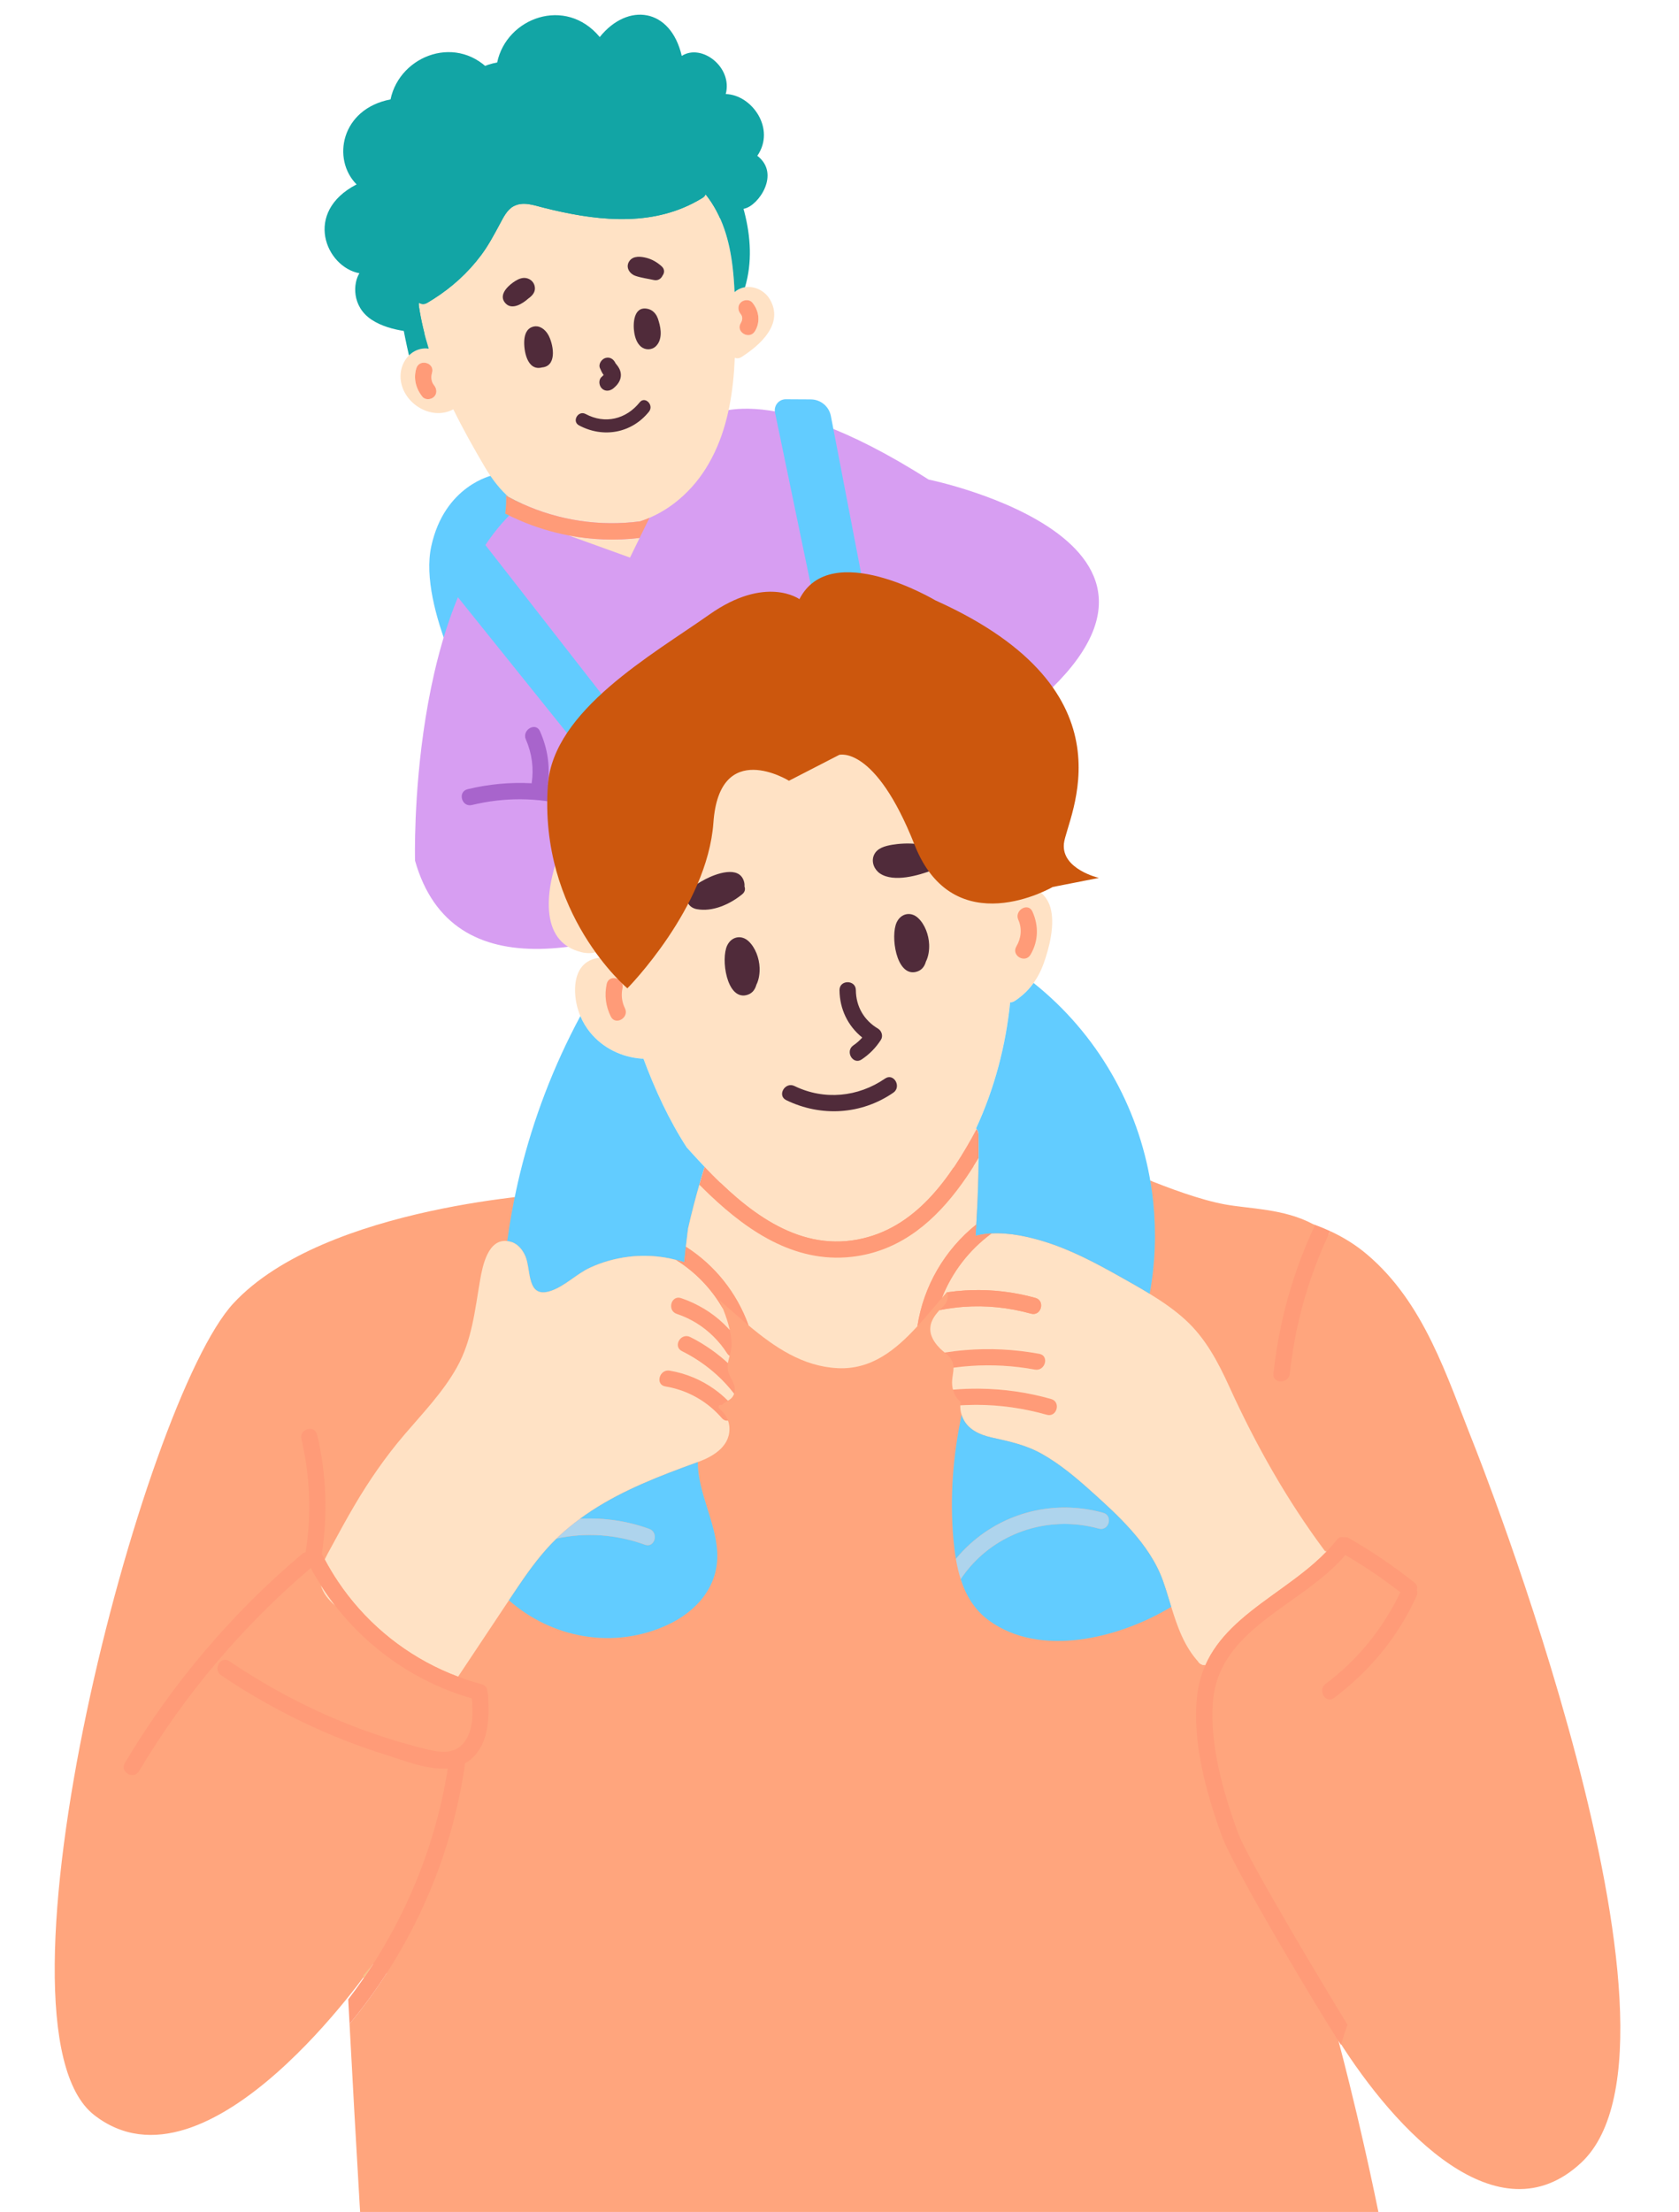 <?xml version="1.0" encoding="utf-8"?>
<!-- Generator: Adobe Illustrator 16.0.0, SVG Export Plug-In . SVG Version: 6.00 Build 0)  -->
<!DOCTYPE svg PUBLIC "-//W3C//DTD SVG 1.1//EN" "http://www.w3.org/Graphics/SVG/1.1/DTD/svg11.dtd">
<svg version="1.1" id="圖層_1" xmlns="http://www.w3.org/2000/svg" xmlns:xlink="http://www.w3.org/1999/xlink" x="0px" y="0px"
	 width="239.221px" height="315px" viewBox="0 0 239.221 315" enable-background="new 0 0 239.221 315" xml:space="preserve">
<g>
	<defs>
		<rect id="SVGID_1_" width="239.221" height="315"/>
	</defs>
	<clipPath id="SVGID_2_">
		<use xlink:href="#SVGID_1_"  overflow="visible"/>
	</clipPath>
	<path clip-path="url(#SVGID_2_)" fill="#12A5A5" d="M60.166,47.348c0,0-4.436,0.062-7.259-1.843c-2.823-1.905-2.59-5.199-1.7-6.59
		c-4.786-0.892-8.05-8.696-0.401-12.653c-3.553-3.57-2.232-10.744,4.835-12.106c1.324-6.346,9.723-9.502,14.614-3.618
		c3.986-4.967,10.097-4.161,11.684,2.687c2.834-1.821,7.284,1.611,6.269,5.43c3.717,0.101,7.16,4.94,4.495,8.794
		c3.341,2.556,0.174,7.073-1.81,7.517c-1.985,0.445-29.131,13.037-29.131,13.037L60.166,47.348z"/>
	<path clip-path="url(#SVGID_2_)" fill="#12A5A5" d="M75.361,42.086c0,0-4.436,0.062-7.259-1.843c-2.823-1.905-2.59-5.199-1.7-6.59
		c-4.786-0.892-8.05-8.696-0.401-12.653c-3.553-3.57-2.232-10.744,4.835-12.106c1.324-6.346,9.723-9.501,14.614-3.618
		c3.986-4.967,10.097-4.161,11.684,2.687c2.834-1.821,7.284,1.611,6.269,5.43c3.717,0.101,7.16,4.94,4.495,8.794
		c3.341,2.556,0.174,7.073-1.81,7.517c-1.985,0.445-29.131,13.037-29.131,13.037L75.361,42.086z"/>
	<path clip-path="url(#SVGID_2_)" fill="#FFA57D" d="M13.4,301.183C29.7,313.944,53.16,279.695,53.16,279.695l1.929,1.298
		c-0.983,1.523-2.014,3.017-3.103,4.467c-0.705,0.938-1.435,1.857-2.184,2.763c0.923,17.166,1.887,34.332,3.119,51.48
		c0.587,8.169,0.722,16.62,2.164,24.692c0.069,0.391,0.146,0.779,0.232,1.167c17.062,4.411,34.927,4.589,52.487,4.984
		c20.914,0.469,41.942,0.767,62.73-1.951c2.68-0.35,5.404-0.721,8.121-1.188l2.779,6.525h17.563
		c9.564-17.583-8.341-83.473-8.341-83.473c8.215,13.039,22.819,28.565,34.637,17.521c18.598-17.381-15.335-102.373-15.335-102.373
		c-3.867-9.708-7.024-20.05-15.19-26.969c-1.649-1.396-3.408-2.464-5.24-3.313c-0.078,0.161-0.151,0.325-0.228,0.488
		c-0.622-0.517-1.273-0.959-1.945-1.338c0.006-0.013,0.012-0.026,0.018-0.04c-0.087-0.032-0.176-0.062-0.263-0.093
		c-4.158-2.234-9.047-2.175-12.613-2.831c-6.854-1.263-17.93-6.572-17.93-6.572l-77.262,5c0,0-32.995,1.626-46.026,15.641
		C20.249,199.596-2.899,288.422,13.4,301.183 M170.856,236.788c-0.039-0.042-0.075-0.086-0.114-0.129
		c0.499-0.775,0.993-1.548,1.483-2.315c-0.318,1.519-0.517,2.55-0.523,2.782C171.386,237.125,171.059,237.006,170.856,236.788"/>
	<path clip-path="url(#SVGID_2_)" fill="#62CCFF" d="M70.204,67.68c0,0-6.879,1.415-8.763,10.147
		c-1.884,8.733,6.401,23.267,6.401,23.267l10.935,15.895l35.791-16.858l-29.747-36.39L70.204,67.68z"/>
	<path clip-path="url(#SVGID_2_)" fill="#D79EF2" d="M100.632,59.506c0,0,8.032-6.292,31.667,8.784c0,0,45.1,9.189,12.339,34.182
		c0,0-74.946,57.313-85.502,20.099c0,0-1.077-37.31,15.237-50.845C90.687,58.192,100.632,59.506,100.632,59.506"/>
	<path clip-path="url(#SVGID_2_)" fill="#FFE2C5" d="M91.132,76.605c-0.456,0.934-0.913,1.867-1.369,2.801
		c-2.92-1.053-5.839-2.106-8.759-3.16C84.324,76.881,87.743,77.013,91.132,76.605"/>
	<path clip-path="url(#SVGID_2_)" fill="#FFE2C5" d="M103.338,60.322c0.211-0.75,0.394-1.51,0.549-2.277
		c0.471-2.324,0.705-4.711,0.806-7.094c0.283,0.115,0.618,0.108,0.962-0.112c2.633-1.684,6.063-4.704,4.049-8.181
		c-0.708-1.223-2.144-1.977-3.558-1.749c-0.062,0.01-0.125,0.01-0.187,0.024c-0.514,0.115-0.941,0.353-1.301,0.664
		c-0.052-1.201-0.138-2.4-0.279-3.586c-0.442-3.729-1.452-7.313-3.842-10.333c-0.086,0.194-0.231,0.373-0.457,0.512
		c-0.481,0.297-0.968,0.566-1.459,0.813c-6.623,3.334-14.187,2.336-21.22,0.564c-1.356-0.341-2.874-0.92-4.234-0.192
		c-0.931,0.498-1.454,1.606-1.933,2.491c-0.84,1.553-1.636,3.074-2.7,4.492c-1.86,2.483-4.138,4.545-6.738,6.202
		c-0.307,0.196-0.616,0.389-0.932,0.573c-0.436,0.254-0.857,0.195-1.174-0.024c-0.029,0.138-0.039,0.285-0.015,0.445
		c0.309,2.072,0.795,4.106,1.414,6.104c-0.212-0.034-0.43-0.043-0.651-0.031c-0.176,0.01-0.355,0.033-0.535,0.075
		c-0.641,0.15-1.191,0.477-1.633,0.914c-0.774,0.765-1.213,1.871-1.205,2.979c0.028,3.702,4.307,6.434,7.523,4.696
		c1.364,2.785,2.886,5.493,4.435,8.125c0.882,1.499,1.87,2.871,3.075,4.017c0.115,0.11,0.225,0.225,0.344,0.33
		c0.632,0.345,1.277,0.665,1.93,0.963c5.232,2.386,11.09,3.277,16.829,2.517c0.451-0.146,0.895-0.313,1.33-0.5
		c1.295-0.554,2.514-1.279,3.638-2.149c1.692-1.312,3.17-2.943,4.35-4.809C101.8,64.758,102.703,62.582,103.338,60.322
		 M61.841,56.508c-0.41,0.41-1.249,0.491-1.648,0c-0.936-1.152-1.309-2.595-0.882-4.042c0.424-1.435,2.674-0.824,2.247,0.62
		c-0.176,0.596-0.124,1.273,0.283,1.774C62.238,55.348,62.318,56.031,61.841,56.508 M105.533,44.727
		c-0.404-0.482-0.473-1.175,0-1.648c0.415-0.415,1.242-0.485,1.648,0c0.974,1.163,1.192,2.773,0.378,4.095
		c-0.784,1.276-2.8,0.107-2.012-1.176C105.782,45.617,105.855,45.111,105.533,44.727"/>
	<path clip-path="url(#SVGID_2_)" fill="#12A5A5" d="M104.658,41.597c-0.052-1.201-0.138-2.4-0.279-3.585
		c-0.442-3.729-1.452-7.314-3.842-10.334c-0.086,0.194-0.231,0.373-0.457,0.512c-0.481,0.297-0.968,0.566-1.459,0.813
		c-6.624,3.335-14.187,2.336-21.22,0.564c-1.356-0.341-2.874-0.92-4.234-0.192c-0.931,0.498-1.455,1.606-1.933,2.492
		c-0.84,1.553-1.636,3.073-2.7,4.492c-1.86,2.482-4.138,4.544-6.738,6.201c-0.307,0.196-0.616,0.389-0.933,0.573
		c-0.435,0.255-0.856,0.195-1.174-0.023c-0.028,0.138-0.038,0.285-0.014,0.444c0.309,2.072,0.795,4.107,1.414,6.104
		c-0.212-0.033-0.43-0.043-0.651-0.031c-0.177,0.01-0.355,0.033-0.535,0.075c-0.641,0.151-1.191,0.477-1.633,0.914
		c-1.475-6.409-2.613-13.778-1.215-20.289c1.256-5.853,6.446-9.82,11.029-13.184c2.391-1.755,5.008-3.142,7.971-3.582
		c3.6-0.534,7.181,0.177,10.763,0.5c2.933,0.265,6.015,0.018,8.868,0.87c2.75,0.822,4.661,2.697,6.059,5.148
		c3.499,6.14,6.498,13.768,4.401,20.83c-0.062,0.01-0.125,0.011-0.187,0.025C105.445,41.049,105.018,41.287,104.658,41.597"/>
	<path clip-path="url(#SVGID_2_)" fill="#502B3A" d="M87.386,55.308c-0.489,0.396-1.17,0.478-1.648,0
		c-0.409-0.409-0.491-1.25,0-1.648c0.03-0.024,0.157-0.153,0.267-0.258c-0.194-0.229-0.45-0.794-0.532-0.997
		c-0.236-0.584,0.257-1.281,0.813-1.434c0.666-0.183,1.197,0.228,1.434,0.814c-0.059-0.144,0.129,0.136,0.046,0.042
		c0.122,0.139,0.24,0.291,0.341,0.447c0.216,0.333,0.356,0.722,0.357,1.123C88.467,54.193,87.977,54.829,87.386,55.308"/>
	<path clip-path="url(#SVGID_2_)" fill="#502B3A" d="M77.399,52.304c-0.057,0.01-0.114,0.013-0.171,0.016
		c-0.02,0.006-0.038,0.015-0.059,0.02c-2.076,0.488-2.566-2.448-2.471-3.869c0.056-0.85,0.347-1.698,1.256-1.948
		c0.913-0.25,1.708,0.385,2.139,1.126C78.805,48.872,79.437,51.956,77.399,52.304"/>
	<path clip-path="url(#SVGID_2_)" fill="#502B3A" d="M91.297,49.344c-0.556-0.489-0.806-1.241-0.925-1.955
		c-0.216-1.291-0.103-3.811,1.867-3.416c0.562,0.113,0.962,0.438,1.239,0.872c0.03,0.043,0.062,0.085,0.085,0.135
		c0.003,0.008,0.006,0.016,0.01,0.024c0.122,0.227,0.213,0.477,0.278,0.739c0.379,1.2,0.505,2.698-0.42,3.579
		C92.839,49.885,91.902,49.877,91.297,49.344"/>
	<path clip-path="url(#SVGID_2_)" fill="#502B3A" d="M91.141,57.296c0.754-0.941,2.072,0.392,1.325,1.325
		c-2.466,3.08-6.529,3.799-9.972,1.955c-1.063-0.57-0.118-2.188,0.946-1.618C86.202,60.438,89.212,59.704,91.141,57.296"/>
	<path clip-path="url(#SVGID_2_)" fill="#502B3A" d="M93.16,39.877c-0.858-0.191-1.787-0.306-2.618-0.591
		c-0.912-0.313-1.485-1.324-0.818-2.174c0.559-0.712,1.601-0.589,2.378-0.391c0.819,0.208,1.542,0.64,2.167,1.202
		c0.46,0.414,0.413,0.943,0.129,1.325C94.201,39.682,93.756,40.01,93.16,39.877"/>
	<path clip-path="url(#SVGID_2_)" fill="#502B3A" d="M75.287,42.505c-0.803,0.718-2.279,1.679-3.221,0.733
		c-1.082-1.087,0.101-2.341,1.01-2.995c0.458-0.33,1.023-0.661,1.604-0.666c0.686-0.005,1.318,0.448,1.488,1.119
		C76.373,41.508,75.902,42.069,75.287,42.505"/>
	<path clip-path="url(#SVGID_2_)" fill="#A864CC" d="M67.235,114.641c-1.457,0.353-2.079-1.894-0.619-2.247
		c3.025-0.732,6.093-1.017,9.135-0.851c0.318-2.121,0.045-4.26-0.828-6.23c-0.603-1.359,1.404-2.546,2.012-1.176
		c1.093,2.464,1.464,4.985,1.121,7.619c1.149,0.15,2.292,0.366,3.425,0.647c-0.004,0.018-0.01,0.036-0.014,0.055
		c-0.166,0.755-0.269,1.511-0.325,2.268C76.586,113.562,71.886,113.515,67.235,114.641"/>
	<path clip-path="url(#SVGID_2_)" fill="#BBCABF" d="M72.105,70.577c-0.002-0.048-0.005-0.096-0.007-0.144
		c0.115,0.11,0.224,0.225,0.344,0.33C72.33,70.702,72.217,70.64,72.105,70.577"/>
	<path clip-path="url(#SVGID_2_)" fill="#FF9B78" d="M74.373,71.726c5.231,2.386,11.089,3.277,16.829,2.517
		c0.451-0.146,0.894-0.313,1.33-0.5c-0.053,0.107-0.105,0.214-0.157,0.321c-0.414,0.847-0.828,1.695-1.242,2.542
		c-3.389,0.407-6.808,0.275-10.128-0.359c-2.375-0.453-4.699-1.165-6.925-2.123c-0.71-0.305-1.411-0.633-2.099-0.988
		c0.006-0.046,0.012-0.092,0.018-0.138c0.103-0.789,0.142-1.595,0.107-2.421c0.112,0.063,0.224,0.125,0.337,0.186
		C73.075,71.108,73.718,71.428,74.373,71.726"/>
	<path clip-path="url(#SVGID_2_)" fill="#FF9B78" d="M105.533,43.079c0.415-0.415,1.242-0.485,1.648,0
		c0.974,1.163,1.192,2.772,0.378,4.095c-0.784,1.276-2.8,0.106-2.012-1.176c0.235-0.381,0.308-0.887-0.014-1.271
		C105.129,44.245,105.06,43.552,105.533,43.079"/>
	<path clip-path="url(#SVGID_2_)" fill="#FF9B78" d="M60.193,56.508c-0.937-1.152-1.309-2.594-0.882-4.042
		c0.423-1.435,2.673-0.824,2.247,0.62c-0.176,0.596-0.124,1.273,0.283,1.774c0.397,0.488,0.477,1.171,0,1.648
		C61.432,56.918,60.592,56.999,60.193,56.508"/>
	<path clip-path="url(#SVGID_2_)" fill="#FFE2C5" d="M84.391,136.627c0.947-0.347,1.849-0.286,2.685,0.017
		c0.526,0.892,1.267,1.485,2.384,1.15c0.145-0.043,0.283-0.103,0.415-0.176c0.199-0.11,0.38-0.257,0.551-0.424
		c-0.568-4.789-1.269-12.533-1.256-21.502c0.022-15.031,13.017-13.945,18.674-15.394c5.657-1.448,19.155-2.897,26.76,3.231
		c2.427,1.955,4.032,5.374,5.096,9.124c0.078,0.105,0.168,0.186,0.261,0.254c0.009,0.006,0.016,0.013,0.023,0.019
		c1.23,3.383,2.209,6.854,2.919,10.37c0.276,1.365,0.516,2.736,0.706,4.113c0.517-0.559,1.174-0.968,1.989-1.098
		c1.885-0.301,3.508,1.1,4.039,2.846c0.736,2.423-0.122,5.782-0.944,8.071c-0.361,1.008-0.838,1.927-1.429,2.755
		c-0.452,0.632-0.974,1.208-1.573,1.724c-0.353,0.305-0.727,0.594-1.136,0.855c-0.216,0.138-0.429,0.189-0.628,0.182
		c-0.629,6.162-2.209,12.222-4.86,17.955c0.027,0.024,0.051,0.054,0.074,0.082c-3.793,7.056-8.725,14.206-16.984,15.745
		c-8.743,1.63-15.956-4.263-21.764-10.358c-0.626-0.656-1.235-1.313-1.828-1.966c-0.245-0.269-0.487-0.537-0.727-0.804
		c-2.556-3.949-4.517-8.223-6.163-12.635c-0.063,0.005-0.125,0.011-0.193,0.006c-2.977-0.202-5.641-1.581-7.397-3.736
		c-0.57-0.7-1.041-1.482-1.397-2.334c-0.413-0.986-0.676-2.06-0.74-3.212C81.837,139.499,82.342,137.377,84.391,136.627"/>
	<path clip-path="url(#SVGID_2_)" fill="#62CCFF" d="M91.481,150.77c0.069,0.005,0.131-0.001,0.193-0.006
		c1.646,4.412,3.607,8.686,6.163,12.635c0.24,0.266,0.482,0.534,0.727,0.804c0.593,0.652,1.202,1.311,1.828,1.967
		c-0.261,0.844-0.512,1.689-0.754,2.538c-0.59,2.07-1.13,4.153-1.607,6.253c-0.105,0.818-0.205,1.638-0.297,2.459
		c-0.005,0.042-0.009,0.085-0.013,0.128c-0.082,0.73-0.163,1.463-0.233,2.195c-0.138-0.044-0.277-0.081-0.415-0.122
		c-0.055-0.016-0.11-0.031-0.166-0.048c-0.196-0.057-0.396-0.103-0.594-0.152c-0.498-0.127-0.999-0.24-1.505-0.325
		c-1.759-0.293-3.56-0.339-5.369-0.104c-1.863,0.243-3.648,0.748-5.358,1.531c-1.965,0.9-3.623,2.682-5.671,3.338
		c-3.384,1.084-2.734-2.959-3.535-4.916c-0.117-0.286-0.27-0.568-0.451-0.834c-0.384-0.561-0.905-1.035-1.556-1.239
		c-0.21-0.064-0.409-0.107-0.6-0.131c0.339-2.476,0.772-4.934,1.302-7.368c0.168-0.769,0.343-1.535,0.529-2.3
		c1.897-7.771,4.777-15.283,8.588-22.373c0.356,0.852,0.827,1.633,1.398,2.334C85.841,149.188,88.504,150.566,91.481,150.77"/>
	<path clip-path="url(#SVGID_2_)" fill="#F6C185" d="M51.762,281.313c0.471-0.535,0.933-1.077,1.397-1.619
		c-0.445,0.694-0.906,1.378-1.374,2.055C51.778,281.604,51.771,281.459,51.762,281.313"/>
	<path clip-path="url(#SVGID_2_)" fill="#FFE2C5" d="M45.707,225.734c0.642,1.013,1.329,1.99,2.06,2.934
		C46.806,227.839,46.016,226.886,45.707,225.734"/>
	<path clip-path="url(#SVGID_2_)" fill="#502B3A" d="M126.097,153.598c1.238-0.853,2.405,1.166,1.177,2.012
		c-4.555,3.138-10.305,3.467-15.251,1.061c-1.349-0.656-0.169-2.667,1.176-2.012C117.419,156.711,122.256,156.244,126.097,153.598"
		/>
	<path clip-path="url(#SVGID_2_)" fill="#502B3A" d="M122.769,150.874c-1.247,0.841-2.414-1.177-1.176-2.012
		c0.488-0.33,0.893-0.695,1.258-1.109c-2.045-1.641-3.22-4.055-3.24-6.752c-0.011-1.5,2.319-1.501,2.33,0
		c0.018,2.324,1.154,4.297,3.153,5.481c0.524,0.311,0.76,1.061,0.418,1.594C124.775,149.224,123.897,150.112,122.769,150.874"/>
	<path clip-path="url(#SVGID_2_)" fill="#502B3A" d="M132.897,123.898c-1.976,0.766-5.539,1.806-7.505,0.501
		c-0.823-0.547-1.278-1.635-0.895-2.576c0.429-1.054,1.592-1.343,2.613-1.52c1.706-0.295,5.756-0.493,6.536,1.585
		c0.25,0.666,0.156,1.151-0.147,1.508C133.373,123.608,133.178,123.79,132.897,123.898"/>
	<path clip-path="url(#SVGID_2_)" fill="#502B3A" d="M105.749,127.349c-1.712,1.403-4.208,2.553-6.488,2.119
		c-1.041-0.199-1.675-1.11-1.266-2.153c0.363-0.926,1.681-1.68,2.518-2.116c1.439-0.75,4.793-2.02,5.484,0.317
		c0.076,0.257,0.096,0.497,0.073,0.723C106.212,126.6,106.155,127.016,105.749,127.349"/>
	<path clip-path="url(#SVGID_2_)" fill="#FF9B78" d="M122.065,178.891c-8.29,1.257-15.193-3.251-20.977-8.76
		c-0.492-0.469-0.975-0.943-1.451-1.423c0.242-0.849,0.494-1.696,0.755-2.54c5.808,6.095,13.021,11.988,21.763,10.358
		c8.26-1.539,13.191-8.688,16.984-15.745c0.163,0.182,0.273,0.423,0.277,0.736c0.017,1.142,0.019,2.282,0.012,3.424
		c-0.753,1.249-1.55,2.476-2.4,3.653C133.334,173.711,128.619,177.898,122.065,178.891"/>
	<path clip-path="url(#SVGID_2_)" fill="#FF9B78" d="M149.766,199.227c1.44,0.407,0.828,2.656-0.62,2.247
		c-3.278-0.926-6.615-1.401-9.972-1.411c-0.109-0.001-0.221,0.001-0.332,0.002c-0.426,0.003-0.853,0.013-1.28,0.03
		c-0.246,0.011-0.492,0.024-0.738,0.04c0.008-0.167,0.026-0.332,0.057-0.494c-0.528-0.386-0.912-1.02-1.1-1.743
		c1.251-0.105,2.5-0.151,3.746-0.14C142.968,197.791,146.389,198.273,149.766,199.227"/>
	<path clip-path="url(#SVGID_2_)" fill="#FF9B78" d="M148.076,192.794c1.473,0.27,0.849,2.517-0.62,2.247
		c-3.043-0.559-6.096-0.729-9.149-0.522c-0.816,0.055-1.634,0.139-2.45,0.249c-0.006-0.477-0.124-0.94-0.517-1.446
		c-0.207-0.266-0.47-0.488-0.736-0.709c0.965-0.148,1.928-0.269,2.89-0.349C141.024,191.972,144.544,192.146,148.076,192.794"/>
	<path clip-path="url(#SVGID_2_)" fill="#FF9B78" d="M103.577,192.706c-0.553-0.868-1.198-1.653-1.91-2.362
		c-1.464-1.455-3.236-2.564-5.245-3.233c-1.416-0.472-0.809-2.723,0.62-2.247c1.185,0.396,2.295,0.922,3.332,1.552
		c0.231,0.142,0.46,0.285,0.683,0.438c0.979,0.665,1.881,1.434,2.693,2.306c0.075,0.081,0.152,0.161,0.226,0.243
		c0.136,0.624,0.229,1.241,0.261,1.846c0.035,0.663-0.124,1.26-0.282,1.837C103.813,192.997,103.684,192.875,103.577,192.706"/>
	<path clip-path="url(#SVGID_2_)" fill="#FF9B78" d="M101.092,194.916c-1.21-0.964-2.522-1.803-3.93-2.503
		c-1.343-0.667-0.164-2.678,1.176-2.012c1.109,0.551,2.152,1.19,3.14,1.896c0.783,0.56,1.528,1.165,2.235,1.816
		c-0.082,0.521-0.07,1.051,0.184,1.626c0.384,0.871,0.992,1.566,0.74,2.588c-0.013,0.052-0.029,0.1-0.044,0.146
		C103.564,197.139,102.391,195.951,101.092,194.916"/>
	<path clip-path="url(#SVGID_2_)" fill="#FF9B78" d="M102.837,201.943c-0.867-1.001-1.842-1.839-2.904-2.526
		c-1.534-0.994-3.256-1.664-5.142-1.979c-1.476-0.247-0.85-2.493,0.62-2.247c2.345,0.393,4.525,1.313,6.415,2.676
		c0.667,0.479,1.298,1.016,1.887,1.604c-0.282,0.165-0.581,0.319-0.845,0.594c-0.399-0.029-0.555,0.112-0.47,0.425
		c0.299,0.28,0.577,0.58,0.834,0.898c0.219,0.307,0.38,0.604,0.496,0.925C103.426,202.352,103.107,202.255,102.837,201.943"/>
	<path clip-path="url(#SVGID_2_)" fill="#FFE2C5" d="M79.731,133.794c-3.282-3.817-0.624-11.95,1.475-15.727
		c0.135,1.299,0.386,2.595,0.715,3.884c0.583,2.29,1.406,4.555,2.243,6.768c0.416,1.102,0.836,2.192,1.23,3.265
		c0.142,0.385,0.28,0.768,0.414,1.149c0.102,0.289,0.206,0.666,0.327,1.08c0.046,0.157,0.094,0.319,0.144,0.484
		c-0.731,0.851-1.895,1.263-3.396,0.914c-0.074-0.017-0.14-0.041-0.212-0.06C81.385,135.212,80.425,134.601,79.731,133.794"/>
	<path clip-path="url(#SVGID_2_)" fill="#FFE2C5" d="M141.276,175.652c2.562-0.14,5.272,0.463,7.576,1.179
		c3.808,1.185,7.352,3.078,10.813,5.026c0.662,0.373,1.328,0.746,1.991,1.124c0.721,0.411,1.438,0.831,2.146,1.264
		c1.796,1.097,3.53,2.284,5.085,3.702c2.885,2.633,4.675,6.041,6.273,9.551c3.771,8.272,8.177,16.091,13.611,23.377
		c0.077,0.014,0.156,0.037,0.234,0.072c-0.569,0.592-1.17,1.159-1.795,1.704c-3.739,3.26-8.304,5.824-11.727,9.226
		c-1.541,1.532-2.848,3.237-3.743,5.251c-0.33,0.011-0.677-0.112-0.887-0.341c-2.125-2.295-3.089-5.093-3.975-7.96
		c-0.234-0.763-0.466-1.53-0.71-2.294c-0.152-0.481-0.312-0.962-0.482-1.438c-1.87-5.234-6.49-9.396-10.544-13.019
		c-2.046-1.829-4.185-3.592-6.572-4.959c-2.379-1.362-4.714-1.83-7.332-2.419c-0.82-0.185-1.624-0.458-2.322-0.872
		c-0.792-0.471-1.447-1.124-1.817-2.065c-0.035-0.09-0.059-0.182-0.087-0.272c-0.143-0.449-0.213-0.907-0.191-1.354
		c0.246-0.016,0.492-0.029,0.738-0.039c0.428-0.019,0.854-0.028,1.281-0.03c0.11-0.001,0.221-0.003,0.331-0.003
		c3.356,0.009,6.693,0.485,9.972,1.412c1.449,0.408,2.061-1.842,0.62-2.247c-3.377-0.954-6.797-1.437-10.239-1.47
		c-1.246-0.012-2.495,0.034-3.746,0.141c-0.112-0.43-0.154-0.891-0.116-1.351c0.056-0.663,0.199-1.23,0.192-1.779
		c0.816-0.111,1.633-0.194,2.45-0.25c3.054-0.207,6.106-0.036,9.149,0.522c1.47,0.27,2.093-1.977,0.62-2.248
		c-3.532-0.647-7.052-0.821-10.583-0.528c-0.962,0.079-1.925,0.198-2.89,0.348c-0.225-0.185-0.452-0.367-0.651-0.568
		c-0.545-0.552-1.025-1.173-1.256-1.891c-0.012-0.038-0.027-0.075-0.038-0.113c-0.08-0.29-0.123-0.595-0.106-0.919
		c0.042-0.813,0.436-1.5,0.93-2.111c0.106-0.133,0.216-0.262,0.329-0.387c0.017-0.019,0.032-0.034,0.049-0.052
		c0.71-0.141,1.419-0.251,2.128-0.336c0.436-0.053,0.872-0.098,1.307-0.13c3.216-0.236,6.417,0.09,9.607,0.972
		c1.45,0.401,2.063-1.848,0.619-2.247c-3.034-0.839-6.106-1.202-9.183-1.1c-0.283,0.009-0.566,0.022-0.851,0.04
		c-0.841,0.052-1.681,0.137-2.521,0.258c-0.006-0.019-0.011-0.039-0.017-0.059c-0.02,0.023-0.041,0.047-0.061,0.07
		c-0.229,0.261-0.457,0.529-0.686,0.794C135.645,181.17,138.079,177.999,141.276,175.652"/>
	<path clip-path="url(#SVGID_2_)" fill="#FFE2C5" d="M74.424,178.11c0.181,0.265,0.335,0.548,0.452,0.834
		c0.8,1.957,0.15,6,3.534,4.916c2.049-0.656,3.706-2.438,5.672-3.338c1.709-0.783,3.494-1.288,5.357-1.531
		c1.809-0.235,3.61-0.189,5.369,0.104c0.506,0.085,1.007,0.197,1.505,0.324c2.784,1.737,5.077,4.12,6.705,6.983
		c0.394,0.975,0.726,1.963,0.944,2.938c0.004,0.021,0.009,0.041,0.013,0.061c-0.074-0.082-0.151-0.162-0.226-0.243
		c-0.811-0.872-1.713-1.641-2.692-2.306c-0.224-0.152-0.452-0.296-0.684-0.438c-1.037-0.629-2.146-1.156-3.332-1.552
		c-1.428-0.476-2.035,1.775-0.619,2.247c2.009,0.669,3.78,1.778,5.244,3.234c0.712,0.708,1.358,1.493,1.91,2.361
		c0.108,0.169,0.237,0.291,0.378,0.379c-0.095,0.346-0.188,0.686-0.242,1.028c-0.707-0.65-1.452-1.256-2.234-1.814
		c-0.989-0.707-2.031-1.347-3.141-1.897c-1.34-0.667-2.519,1.344-1.176,2.012c1.408,0.699,2.72,1.539,3.93,2.503
		c1.3,1.035,2.473,2.223,3.501,3.56c-0.177,0.544-0.511,0.779-0.879,0.995c-0.589-0.588-1.219-1.124-1.886-1.605
		c-1.891-1.362-4.071-2.282-6.416-2.675c-1.469-0.247-2.095,1.999-0.62,2.247c1.886,0.315,3.608,0.986,5.143,1.979
		c1.061,0.688,2.036,1.525,2.903,2.526c0.27,0.313,0.59,0.408,0.891,0.368c0.083,0.229,0.146,0.468,0.175,0.737
		c0.308,2.783-2.149,4.313-4.416,5.137c-0.023,0.008-0.045,0.016-0.068,0.024c-0.724,0.264-1.448,0.528-2.169,0.797
		c-5.155,1.918-10.196,4.033-14.615,7.282c-1.013,0.745-1.996,1.544-2.936,2.419c-0.136,0.126-0.262,0.259-0.394,0.388
		c-2.116,2.055-3.833,4.406-5.477,6.835c-0.42,0.621-0.838,1.246-1.256,1.873c-0.019,0.029-0.039,0.059-0.059,0.089
		c-2.416,3.627-4.831,7.254-7.247,10.881c-6.236-2.331-11.665-6.364-15.71-11.596c-0.483-0.625-0.945-1.268-1.387-1.926
		c-0.686-1.021-1.321-2.08-1.903-3.177c0.271-0.563,0.582-1.111,0.868-1.644c1.085-2.015,2.183-4.022,3.341-5.995
		c2.098-3.572,4.435-6.956,7.126-10.108c2.642-3.095,5.52-6.06,7.514-9.64c2.148-3.855,2.551-8.159,3.294-12.426
		c0.352-2.026,1.13-5.854,3.86-5.522c0.19,0.023,0.39,0.066,0.6,0.131C73.521,177.075,74.041,177.55,74.424,178.11"/>
	<path clip-path="url(#SVGID_2_)" fill="#FFE2C5" d="M97.721,177.546c0.005-0.043,0.009-0.085,0.014-0.128
		c0.091-0.821,0.191-1.64,0.297-2.459c0.477-2.098,1.016-4.181,1.606-6.251c0.476,0.479,0.959,0.955,1.451,1.423
		c5.783,5.509,12.686,10.017,20.977,8.76c6.552-0.992,11.267-5.18,14.963-10.296c0.851-1.178,1.647-2.404,2.401-3.653
		c-0.02,2.939-0.124,5.877-0.3,8.812c-0.012,0.21-0.025,0.419-0.038,0.629c-4.462,3.579-7.514,8.742-8.382,14.484
		c-3.102,3.385-6.563,6.199-11.339,5.972c-4.955-0.236-8.942-2.934-12.717-6.089C104.965,184.068,101.821,180.163,97.721,177.546"/>
	<path clip-path="url(#SVGID_2_)" fill="#62CCFF" d="M73.829,225.931c1.643-2.428,3.361-4.78,5.477-6.835
		c4.128-0.885,8.463-0.61,12.578,0.882c1.415,0.513,2.018-1.739,0.619-2.247c-3.194-1.158-6.553-1.629-9.867-1.441
		c4.419-3.249,9.459-5.364,14.615-7.282c0.721-0.269,1.444-0.533,2.169-0.796c0.012,4.311,2.509,8.415,2.765,12.735
		c0.288,4.876-2.88,8.522-7.135,10.476c-7.711,3.538-16.493,1.817-22.536-3.529c0.02-0.03,0.04-0.061,0.059-0.089
		C72.991,227.177,73.408,226.552,73.829,225.931"/>
	<path clip-path="url(#SVGID_2_)" fill="#62CCFF" d="M138.919,203.826c0.698,0.414,1.502,0.688,2.323,0.872
		c2.617,0.589,4.952,1.057,7.331,2.419c2.389,1.367,4.525,3.131,6.572,4.959c4.054,3.623,8.674,7.783,10.545,13.019
		c0.17,0.476,0.329,0.957,0.482,1.438c0.244,0.764,0.475,1.531,0.709,2.294c-7.422,4.488-18.671,7.282-25.986,1.938
		c-2.068-1.511-3.281-3.592-4.018-5.887c0.533-0.797,1.122-1.541,1.763-2.229c4.44-4.757,11.285-6.789,17.915-4.967
		c1.45,0.399,2.063-1.85,0.619-2.247c-6.968-1.915-13.985-0.058-18.961,4.443c-0.719,0.65-1.393,1.358-2.02,2.115
		c-0.157-0.926-0.27-1.859-0.353-2.784c-0.529-5.938-0.071-11.902,1.173-17.722c0.028,0.091,0.052,0.182,0.087,0.271
		C137.471,202.703,138.127,203.355,138.919,203.826"/>
	<path clip-path="url(#SVGID_2_)" fill="#62CCFF" d="M163.804,184.245c-0.709-0.434-1.425-0.854-2.146-1.263
		c-0.663-0.379-1.328-0.752-1.99-1.124c-3.462-1.949-7.006-3.844-10.814-5.027c-2.303-0.716-5.014-1.319-7.576-1.179
		c-0.223,0.012-0.446,0.021-0.668,0.045c-0.55,0.06-1.091,0.153-1.615,0.298c0.038-0.538,0.068-1.075,0.1-1.613
		c0.012-0.21,0.027-0.419,0.039-0.629c0.174-2.935,0.279-5.872,0.298-8.812c0.007-1.142,0.005-2.282-0.011-3.425
		c-0.005-0.313-0.115-0.554-0.277-0.735c-0.025-0.027-0.048-0.058-0.075-0.082c2.651-5.733,4.231-11.793,4.86-17.954
		c0.199,0.006,0.412-0.045,0.628-0.183c0.409-0.261,0.783-0.55,1.137-0.855c0.599-0.515,1.121-1.092,1.572-1.724
		c9.046,7.207,14.913,17.493,16.708,28.657c0.139,0.866,0.253,1.736,0.343,2.611C164.752,175.521,164.603,179.891,163.804,184.245"
		/>
	<path clip-path="url(#SVGID_2_)" fill="#AED4ED" d="M138.214,219.88c4.975-4.501,11.993-6.358,18.961-4.443
		c1.445,0.397,0.831,2.646-0.619,2.248c-6.63-1.823-13.475,0.21-17.915,4.966c-0.641,0.688-1.229,1.432-1.763,2.229
		c-0.299-0.934-0.518-1.903-0.684-2.885C136.821,221.237,137.495,220.529,138.214,219.88"/>
	<path clip-path="url(#SVGID_2_)" fill="#AED4ED" d="M92.503,217.73c1.399,0.507,0.795,2.76-0.619,2.247
		c-4.115-1.492-8.451-1.767-12.578-0.883c0.132-0.128,0.258-0.26,0.393-0.386c0.941-0.876,1.924-1.675,2.937-2.419
		C85.95,216.102,89.308,216.571,92.503,217.73"/>
	<path clip-path="url(#SVGID_2_)" fill="#FF9B78" d="M138.338,183.73c3.076-0.102,6.148,0.261,9.183,1.1
		c1.443,0.399,0.831,2.648-0.619,2.247c-3.19-0.882-6.392-1.208-9.607-0.972c-0.435,0.032-0.871,0.077-1.307,0.13
		c-0.709,0.085-1.418,0.195-2.128,0.336c0.561-0.604,1.021-0.847,1.159-1.718c0.047-0.301,0.015-0.569-0.053-0.825
		c0.841-0.121,1.681-0.206,2.521-0.258C137.771,183.753,138.055,183.739,138.338,183.73"/>
	<path clip-path="url(#SVGID_2_)" fill="#FF9B78" d="M53.16,279.695c2.039-3.177,3.831-6.512,5.359-9.968
		c2.511-5.685,4.305-11.697,5.286-17.886c-2.85,0.248-6.117-1.095-8.58-1.857c-8.423-2.61-16.409-6.48-23.72-11.404
		c-1.237-0.834-0.072-2.853,1.176-2.012c5.767,3.884,11.938,7.132,18.457,9.563c3.105,1.158,6.277,2.152,9.497,2.942
		c2.276,0.558,4.49,0.871,5.848-1.48c0.986-1.708,0.877-3.803,0.753-5.723c-7.748-2.225-14.575-6.901-19.469-13.203
		c-0.732-0.941-1.419-1.921-2.06-2.933c-0.503-0.794-0.987-1.603-1.431-2.437c-9.695,8.25-17.951,17.993-24.471,28.934
		c-0.767,1.287-2.783,0.117-2.012-1.176c6.703-11.249,15.218-21.302,25.229-29.743c0.166-0.141,0.343-0.222,0.521-0.26
		c0.855-5.384,0.645-10.796-0.601-16.115c-0.341-1.459,1.905-2.081,2.247-0.619c1.316,5.617,1.528,11.301,0.663,16.98
		c0.131,0.264,0.277,0.518,0.414,0.777c0.582,1.095,1.217,2.155,1.903,3.176c0.443,0.658,0.905,1.3,1.388,1.925
		c4.044,5.232,9.473,9.267,15.71,11.597c1.093,0.408,2.208,0.771,3.348,1.071c0.599,0.159,0.841,0.637,0.821,1.114
		c0.051,0.122,0.089,0.255,0.098,0.407c0.21,3.349,0.166,7.452-2.965,9.553c-0.108,0.073-0.222,0.129-0.333,0.192
		c0.003,0.078,0.001,0.158-0.011,0.241c-1.767,12.418-6.774,24.174-14.24,34.107c-0.705,0.938-1.435,1.857-2.183,2.763
		c-0.062-1.164-0.125-2.327-0.187-3.491c0.749-0.977,1.472-1.971,2.171-2.982C52.254,281.071,52.715,280.389,53.16,279.695"/>
	<path clip-path="url(#SVGID_2_)" fill="#FF9B78" d="M183.772,195.613c-0.157,1.476-2.489,1.491-2.33,0
		c0.705-6.649,2.389-13.083,5.023-19.163c0.292-0.675,0.593-1.348,0.908-2.013c0.729,0.267,1.446,0.563,2.154,0.89
		c-0.323,0.676-0.631,1.357-0.929,2.044C186.08,183.159,184.443,189.289,183.772,195.613"/>
	<path clip-path="url(#SVGID_2_)" fill="#FF9B78" d="M187.213,222.651c0.626-0.545,1.226-1.112,1.796-1.704
		c0.509-0.529,0.995-1.076,1.446-1.653c0.289-0.37,0.647-0.461,0.977-0.375c0.241-0.05,0.508-0.02,0.783,0.138
		c3.264,1.866,6.354,3.978,9.303,6.31c0.401,0.317,0.468,0.715,0.341,1.067c0.097,0.271,0.101,0.583-0.047,0.904
		c-2.648,5.791-6.665,10.663-11.762,14.468c-1.202,0.896-2.365-1.125-1.176-2.013c4.597-3.432,8.18-7.889,10.646-13.045
		c-2.492-1.942-5.11-3.701-7.838-5.296c-0.331,0.393-0.683,0.771-1.047,1.143c-4.087,4.16-10.061,7.04-13.957,11.295
		c-2.106,2.301-3.609,5.004-3.867,8.533c-0.452,6.176,1.493,12.922,3.609,18.663c1.446,3.928,13.377,23.694,15.567,27.245
		c-0.341,0.948-0.649,1.907-0.924,2.878c-2.847-4.331-15.26-24.988-17.026-29.879c-2.185-6.042-4.182-13.247-3.487-19.732
		c0.178-1.657,0.597-3.13,1.192-4.47c0.896-2.014,2.201-3.719,3.742-5.251C178.909,228.476,183.474,225.911,187.213,222.651"/>
	<path clip-path="url(#SVGID_2_)" fill="#502B3A" d="M127.765,131.333c0.624-1.297,2.043-1.541,3.044-0.602
		c0.973,0.913,1.522,2.406,1.574,3.789c0.029,0.791-0.094,1.694-0.459,2.414c-0.208,0.744-0.651,1.307-1.47,1.484
		C127.677,139.019,126.842,133.252,127.765,131.333"/>
	<path clip-path="url(#SVGID_2_)" fill="#502B3A" d="M106.299,141.725c-2.777,0.6-3.613-5.166-2.69-7.085
		c0.625-1.297,2.044-1.54,3.045-0.602c0.973,0.913,1.522,2.406,1.573,3.789c0.029,0.791-0.093,1.694-0.459,2.414
		C107.561,140.985,107.118,141.548,106.299,141.725"/>
	<path clip-path="url(#SVGID_2_)" fill="#FF9B78" d="M87.026,144.76c-0.728-1.476-0.927-3.026-0.583-4.637
		c0.314-1.466,2.561-0.845,2.247,0.62c-0.206,0.967-0.09,1.952,0.348,2.841C89.699,144.924,87.69,146.106,87.026,144.76"/>
	<path clip-path="url(#SVGID_2_)" fill="#FF9B78" d="M144.809,134.783c0.685-1.155,0.84-2.545,0.28-3.79
		c-0.611-1.357,1.396-2.543,2.012-1.176c0.908,2.017,0.859,4.22-0.28,6.142C146.057,137.249,144.041,136.077,144.809,134.783"/>
	<path clip-path="url(#SVGID_2_)" fill="#FF9B78" d="M96.313,179.419c0.198,0.05,0.397,0.096,0.594,0.153
		c0.055,0.016,0.111,0.032,0.165,0.049c0.139,0.041,0.278,0.077,0.416,0.121c0.07-0.733,0.151-1.464,0.232-2.196
		c4.101,2.617,7.245,6.522,8.935,11.203c-1.414-1.182-2.797-2.427-4.191-3.631c0.197,0.423,0.379,0.853,0.554,1.284
		C101.39,183.539,99.098,181.157,96.313,179.419"/>
	<path clip-path="url(#SVGID_2_)" fill="#FF9B78" d="M139.093,174.382c-0.031,0.538-0.062,1.075-0.1,1.613
		c0.524-0.145,1.065-0.238,1.615-0.298c0.222-0.024,0.445-0.032,0.668-0.045c-3.196,2.348-5.632,5.518-7.072,9.183
		c-0.55,0.64-1.099,1.288-1.653,1.938c-0.604,0.709-1.215,1.411-1.84,2.093C131.58,183.124,134.631,177.961,139.093,174.382"/>
	<path clip-path="url(#SVGID_2_)" fill="#62CCFF" d="M110.422,58.741l8.154,39.281h7.266l-7.46-38.775
		c-0.263-1.369-1.458-2.361-2.853-2.369l-3.566-0.02C110.967,56.852,110.22,57.766,110.422,58.741"/>
	<path clip-path="url(#SVGID_2_)" fill="#62CCFF" d="M68.557,76.85l24.673,31.634l-4.702,5.54L63.792,83.247
		c-0.873-1.087-0.857-2.64,0.039-3.709l2.293-2.731C66.764,76.043,67.944,76.065,68.557,76.85"/>
	<path clip-path="url(#SVGID_2_)" fill="#CC570D" d="M119.576,107.498c0,0,5.113-1.41,10.726,12.806
		c5.614,14.217,19.688,6.008,19.688,6.008l6.578-1.291c0,0-5.373-1.24-4.982-4.899c0.392-3.659,10.708-21.589-18.317-34.628
		c0,0-14.918-8.889-19.368-0.166c0,0-4.768-3.502-12.854,2.203c-8.086,5.705-22.217,13.62-22.983,24.225
		c-1.33,18.409,11.324,28.988,11.324,28.988s11.397-11.514,12.258-23.602c0.862-12.089,10.766-5.957,10.766-5.957L119.576,107.498z"
		/>
</g>
</svg>
